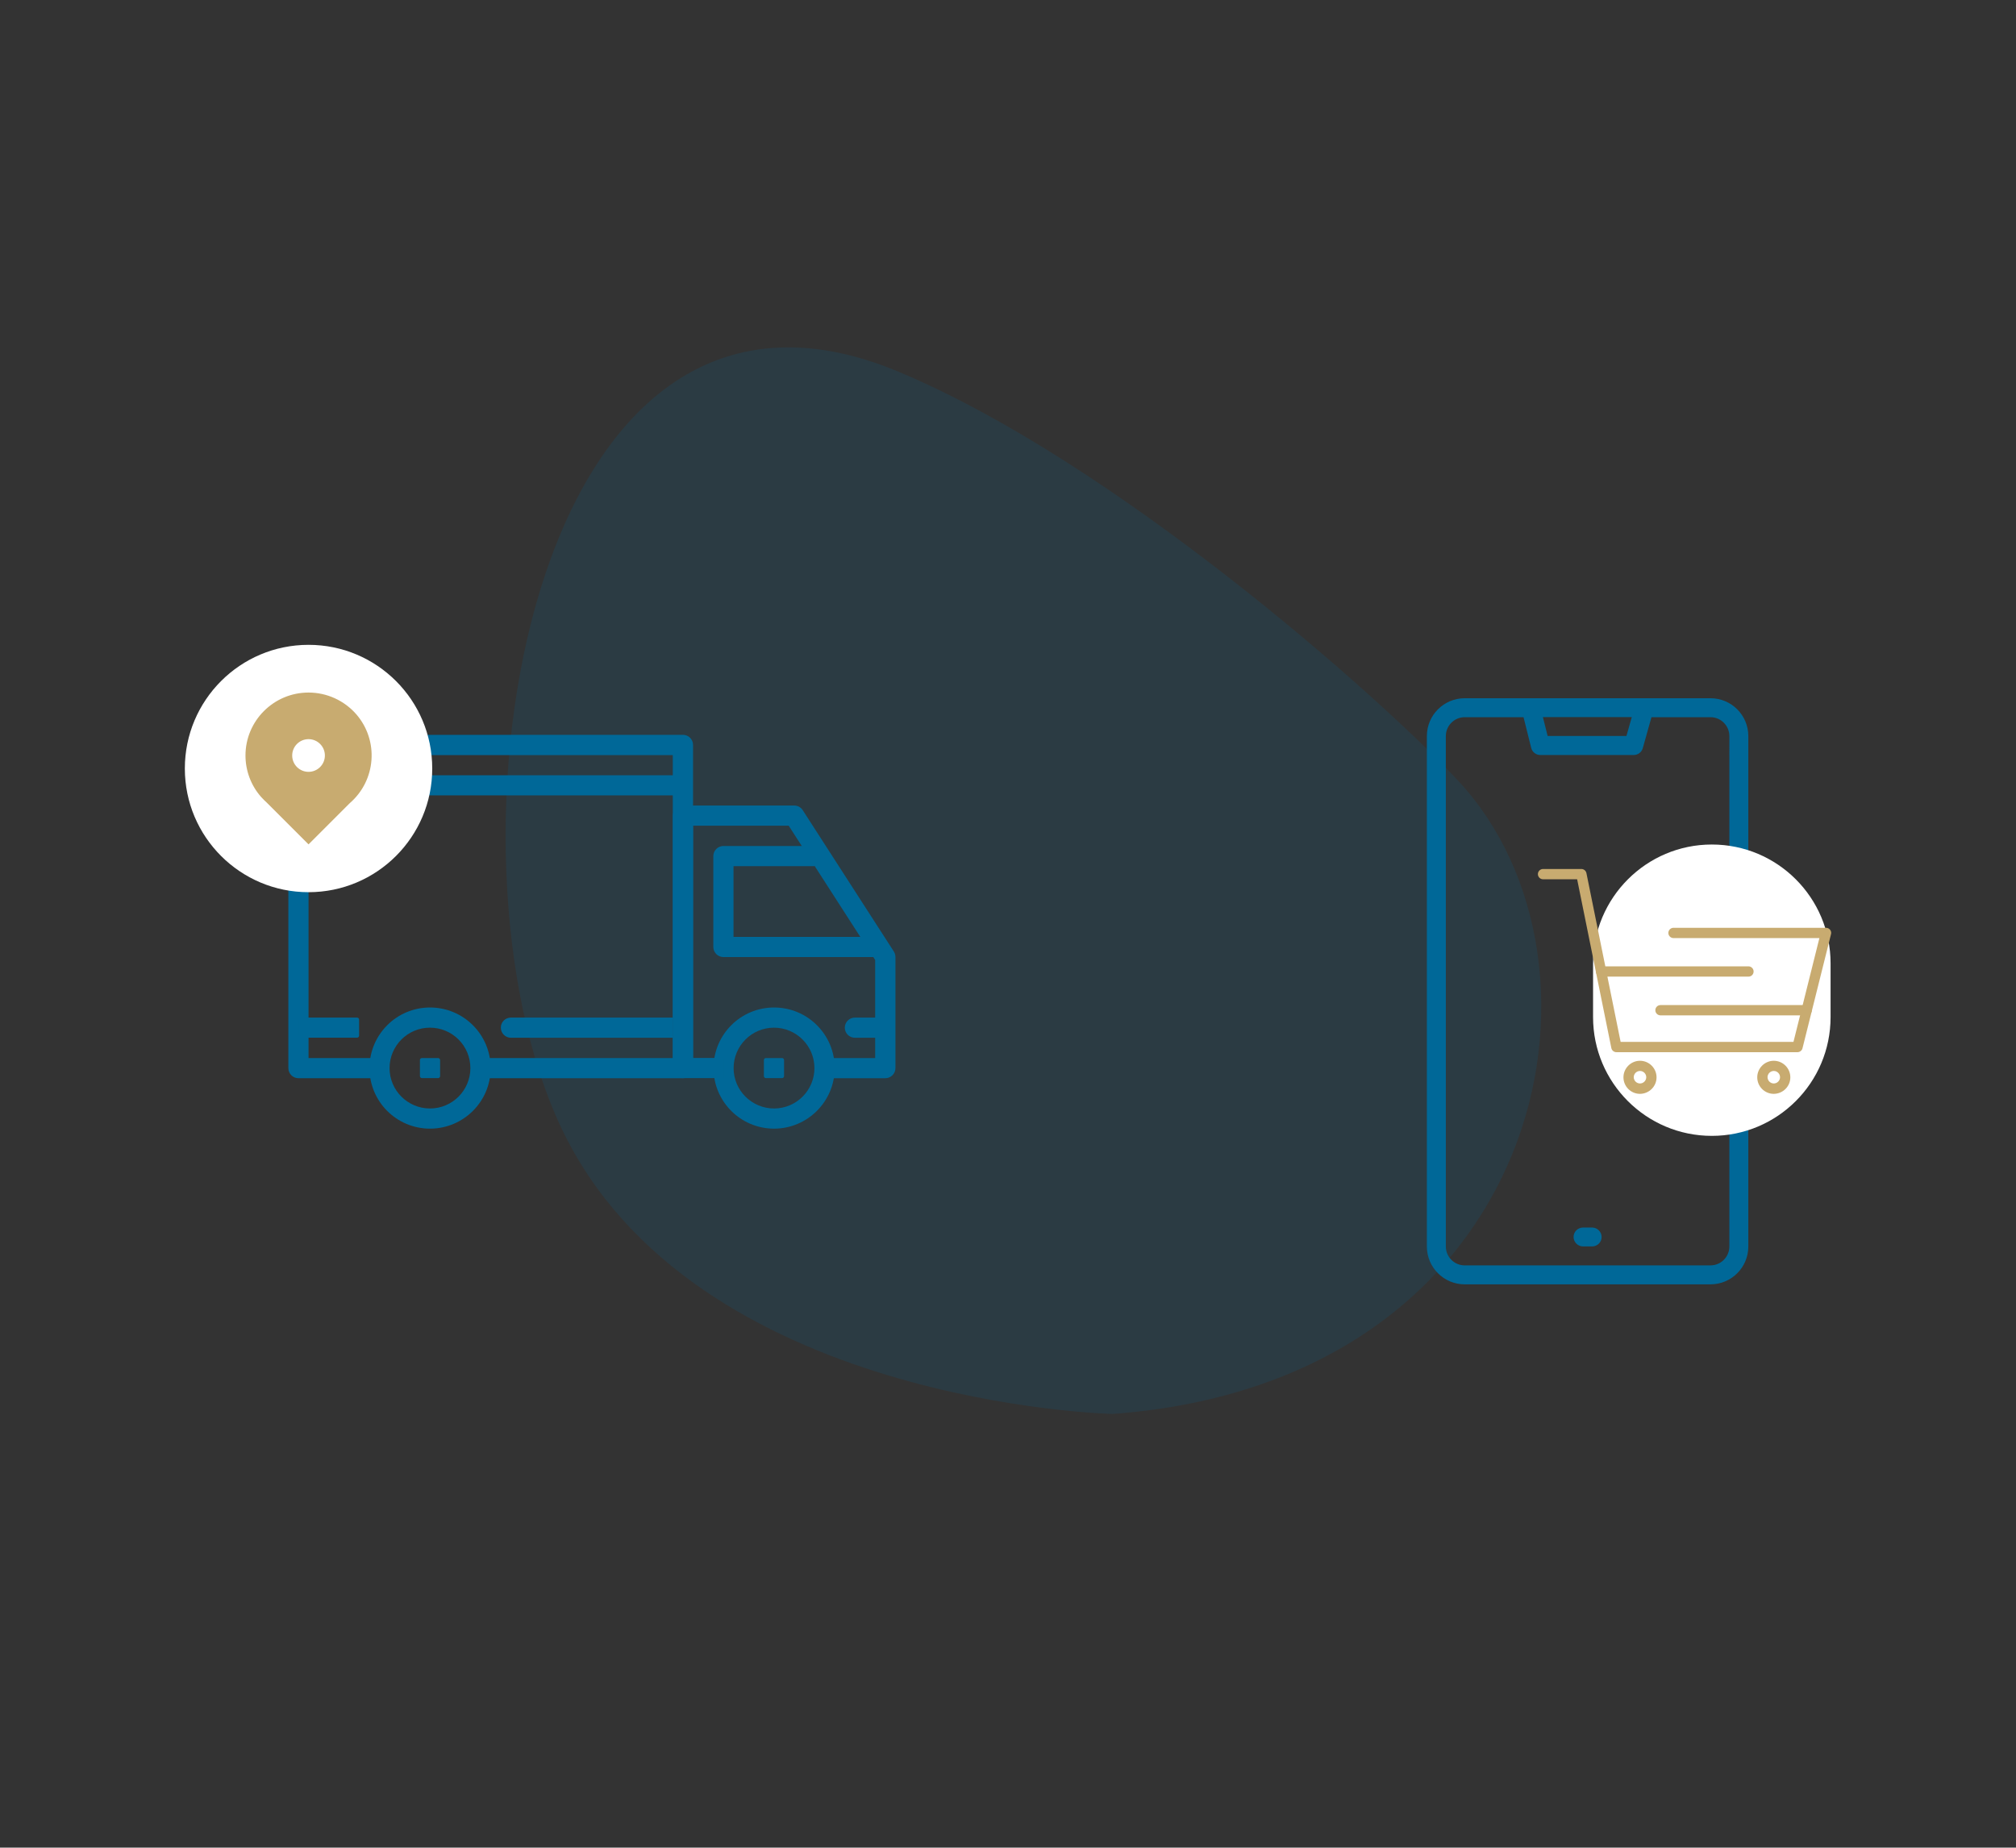 <?xml version="1.0" encoding="utf-8"?>
<!-- Generator: Adobe Illustrator 24.1.2, SVG Export Plug-In . SVG Version: 6.00 Build 0)  -->
<svg version="1.1" id="Calque_1" xmlns="http://www.w3.org/2000/svg" xmlns:xlink="http://www.w3.org/1999/xlink" x="0px" y="0px"
	 viewBox="0 0 199.81 183.15" style="enable-background:new 0 0 199.81 183.15;" xml:space="preserve">
<rect x="0" y="0" width="199.81" height="183.15" fill="#333333" stroke="none"/>
<style type="text/css">
	.st0{fill:#17406D;}
	.st1{fill:#FFFFFF;stroke:#17406D;stroke-width:0.5;stroke-linecap:round;stroke-linejoin:round;stroke-miterlimit:10;}
	.st2{fill:#FFFFFF;}
	.st3{fill:#17406D;stroke:#FFFFFF;stroke-linecap:round;stroke-linejoin:round;stroke-miterlimit:10;}
	.st4{fill:#17406D;stroke:#FFFFFF;stroke-miterlimit:10;}
	.st5{fill:none;stroke:#FFFFFF;stroke-linecap:round;stroke-linejoin:round;stroke-miterlimit:10;}
	.st6{fill:#FFFFFF;stroke:#17406D;stroke-width:0.5;stroke-miterlimit:10;}
	.st7{fill:#FFFFFF;stroke:#C7AA70;stroke-miterlimit:10;}
	.st8{fill:#C7AA70;}
	.st9{fill:#FFFFFF;stroke:#17406D;stroke-miterlimit:10;}
	.st10{fill:#FFFFFF;stroke:#17406D;stroke-linecap:round;stroke-linejoin:round;stroke-miterlimit:10;}
	.st11{fill:#FFFFFF;stroke:#C7AA70;stroke-linecap:round;stroke-linejoin:round;stroke-miterlimit:10;}
	.st12{fill:none;stroke:#FF00FF;stroke-linecap:round;stroke-linejoin:round;stroke-miterlimit:10;}
	.st13{fill:none;stroke:#FF00FF;stroke-miterlimit:10;}
	.st14{fill:#262B43;}
	.st15{fill:#C7AA70;stroke:#FFFFFF;stroke-linecap:round;stroke-linejoin:round;stroke-miterlimit:10;}
	.st16{fill:#C7AA70;stroke:#FFFFFF;stroke-miterlimit:10;}
	.st17{fill:#FFFFFF;stroke:#C7AA70;stroke-width:0.5;stroke-miterlimit:10;}
	.st18{fill:none;stroke:#17406D;stroke-width:0.5;stroke-linecap:round;stroke-linejoin:round;stroke-miterlimit:10;}
	.st19{fill:#17406D;stroke:#FFFFFF;stroke-width:0.5;stroke-linecap:round;stroke-linejoin:round;stroke-miterlimit:10;}
	.st20{fill:none;stroke:#17406D;stroke-width:0.32;stroke-miterlimit:10;}
	.st21{fill:none;stroke:#17406D;stroke-miterlimit:10;}
	.st22{fill:#FFFFFF;stroke:#17406D;stroke-width:0.267;stroke-linecap:round;stroke-linejoin:round;stroke-miterlimit:10;}
	.st23{fill:#FFFFFF;stroke:#17406D;stroke-width:0.369;stroke-linecap:round;stroke-linejoin:round;stroke-miterlimit:10;}
	.st24{fill:none;stroke:#17406D;stroke-width:0.369;stroke-linecap:round;stroke-miterlimit:10;}
	.st25{fill:#FFFFFF;stroke:#17406D;stroke-width:2;stroke-miterlimit:10;}
	.st26{fill:#5D5D5D;}
	.st27{fill:none;stroke:#17406D;stroke-linecap:round;stroke-linejoin:round;}
	.st28{fill:none;stroke:#000000;stroke-miterlimit:10;}
	.st29{fill:none;stroke:#000000;stroke-linecap:round;stroke-linejoin:round;stroke-miterlimit:10;}
	.st30{fill:#FFFFFF;stroke:#000000;stroke-linecap:round;stroke-linejoin:round;stroke-miterlimit:10;}
	.st31{fill:#1D1D1B;}
	.st32{fill:#2A5C93;stroke:#FFFFFF;stroke-linecap:round;stroke-linejoin:round;stroke-miterlimit:10;}
	.st33{fill:#C8AB70;stroke:#FFFFFF;stroke-linecap:round;stroke-linejoin:round;stroke-miterlimit:10;}
	.st34{fill:#EAEAEA;stroke:#FFFFFF;stroke-linecap:round;stroke-linejoin:round;stroke-miterlimit:10;}
	.st35{fill:none;stroke:#EAEAEA;stroke-miterlimit:10;}
	.st36{fill:#2A5C93;}
	.st37{fill:#EAEAEA;}
	.st38{fill:#FFFFFF;stroke:#C8AB70;stroke-linecap:round;stroke-linejoin:round;stroke-miterlimit:10;}
	.st39{fill:none;stroke:#2A5C93;stroke-linecap:round;stroke-linejoin:round;stroke-miterlimit:10;}
	.st40{fill:none;stroke:#C8AB70;stroke-width:0.923;stroke-linecap:round;stroke-linejoin:round;stroke-miterlimit:10;}
	.st41{fill:#C8AB70;}
	.st42{fill:#2A5C93;stroke:#FFFFFF;stroke-width:1.846;stroke-linecap:round;stroke-linejoin:round;stroke-miterlimit:10;}
	.st43{fill:none;stroke:#FFFFFF;stroke-width:0.98;stroke-linecap:round;stroke-linejoin:round;stroke-miterlimit:10;}
	.st44{fill:none;stroke:#1D1D1B;stroke-width:0.75;stroke-linecap:round;stroke-linejoin:round;stroke-miterlimit:10;}
	.st45{fill:none;stroke:#272B44;stroke-width:0.5;stroke-linecap:round;stroke-linejoin:round;stroke-miterlimit:10;}
	.st46{fill:none;stroke:#272B44;stroke-width:0.44;stroke-linecap:round;stroke-linejoin:round;stroke-miterlimit:10;}
	.st47{fill:#272B44;}
	.st48{fill:none;stroke:#272B44;stroke-width:0.75;stroke-linecap:round;stroke-linejoin:round;stroke-miterlimit:10;}
	.st49{fill:none;}
	.st50{fill:none;stroke:#000000;stroke-width:0.5;stroke-linecap:round;stroke-linejoin:round;}
	.st51{stroke:#FFFFFF;stroke-width:0.332;stroke-linecap:round;stroke-linejoin:round;stroke-miterlimit:10;}
	.st52{fill:#D0E4F7;}
	.st53{fill:#BADAF3;}
	.st54{fill:#E7F2FB;}
	.st55{fill:none;stroke:#2A5C93;stroke-width:0.671;stroke-linejoin:round;stroke-miterlimit:10;}
	.st56{fill:none;stroke:#2A5C93;stroke-width:0.426;stroke-linecap:round;stroke-linejoin:round;stroke-miterlimit:10;}
	.st57{fill:none;stroke:#2A5C93;stroke-width:0.5;stroke-linecap:round;stroke-linejoin:round;stroke-miterlimit:10;}
	.st58{fill:#2A5C93;stroke:#C8AB70;stroke-miterlimit:10;}
	.st59{fill:#303038;}
	.st60{fill:none;stroke:#303038;stroke-width:2;stroke-linecap:round;stroke-linejoin:round;stroke-miterlimit:10;}
	.st61{fill:none;stroke:#C8AB70;stroke-width:0.901;stroke-linecap:round;stroke-linejoin:round;stroke-miterlimit:10;}
	.st62{fill:none;stroke:#C8AB70;stroke-width:2;stroke-linecap:round;stroke-linejoin:round;stroke-miterlimit:10;}
	.st63{fill:none;stroke:#C8AB70;stroke-width:2;stroke-miterlimit:10;}
	.st64{fill:#FFFFFF;stroke:#C7AA70;stroke-width:2;stroke-linecap:round;stroke-linejoin:round;stroke-miterlimit:10;}
	.st65{fill:#FFFFFF;stroke:#C7AA70;stroke-width:2;stroke-miterlimit:10;}
	.st66{opacity:0.16;fill:#006898;}
	.st67{opacity:0.13;fill:#C8AB70;enable-background:new    ;}
	.st68{fill:#006898;}
	.st69{fill:none;stroke:#C8AB70;stroke-width:0.772;stroke-miterlimit:10;}
	.st70{fill:none;stroke:#C8AB70;stroke-width:0.838;}
	.st71{opacity:0.13;fill:#2A5C93;enable-background:new    ;}
	.st72{fill:none;stroke:#C8AB70;stroke-width:0.743;}
	.st73{fill:none;stroke:#C8AB70;stroke-width:0.846;}
	.st74{fill:none;stroke:#C8AB70;stroke-width:1.128;stroke-linecap:round;}
	.st75{fill:#E3EAF1;}
</style>
<path id="Tracé_1331" class="st66" d="M110.27,140.16c0,0-41.61-0.91-54.62-28.32s-3.56-90.46,33.39-75
	c21.39,8.95,47.46,31.97,55.48,40.55C161.47,95.54,153.31,136.97,110.27,140.16z"/>
<g id="Groupe_418" transform="translate(-294.248 -193.816)">
	<path id="Rectangle_201" class="st49" d="M437.87,264.12h28.39c0.34,0,0.62,0.28,0.62,0.62v54.67c0,0.34-0.28,0.62-0.62,0.62
		h-28.39c-0.34,0-0.62-0.28-0.62-0.62v-54.67C437.25,264.4,437.53,264.12,437.87,264.12z"/>
	<g id="Groupe_416" transform="translate(689.248 371.839)">
		<path id="Tracé_1341" class="st68" d="M-225.47-108.81h-24.36c-2.07,0-3.75,1.68-3.75,3.75v50.6c0,2.07,1.68,3.75,3.75,3.75
			h24.36c2.07,0,3.75-1.68,3.75-3.75v-50.6C-221.72-107.13-223.4-108.81-225.47-108.81L-225.47-108.81z M-233.27-106.94l-0.53,1.87
			h-7.81l-0.47-1.87H-233.27z M-223.6-54.46c0,1.03-0.84,1.87-1.87,1.87h-24.36c-1.03,0-1.87-0.84-1.87-1.87v-50.6
			c0-1.03,0.84-1.87,1.87-1.87h5.83l0.76,3.04c0.1,0.42,0.48,0.71,0.91,0.71h9.25c0.42,0,0.79-0.28,0.9-0.68l0.86-3.07h5.85
			c1.03,0,1.87,0.84,1.87,1.87L-223.6-54.46z"/>
		<path id="Tracé_1342" class="st68" d="M-237.18-56.34h-0.94c-0.52,0.01-0.93,0.44-0.92,0.95c0.01,0.5,0.42,0.91,0.92,0.92h0.94
			c0.52-0.01,0.93-0.44,0.92-0.95C-236.27-55.92-236.68-56.33-237.18-56.34z"/>
	</g>
	<path id="Rectangle_202" class="st2" d="M463.91,277.53L463.91,277.53c6.5,0,11.77,5.27,11.77,11.77v5.34
		c0,6.5-5.27,11.77-11.77,11.77h0c-6.5,0-11.77-5.27-11.77-11.77v-5.34C452.15,282.8,457.42,277.53,463.91,277.53z"/>
	<g id="Groupe_417" transform="translate(724.532 426.156)">
		<path id="Tracé_1343" class="st41" d="M-252.14-128.04h-17.94c-0.24,0-0.45-0.17-0.5-0.41l-3.39-16.73h-3.38
			c-0.28,0-0.51-0.23-0.51-0.51s0.23-0.51,0.51-0.51h3.8c0.24,0,0.45,0.17,0.5,0.41l3.39,16.73h17.13l2.57-10.29h-14.46
			c-0.28,0-0.51-0.23-0.51-0.51s0.23-0.51,0.51-0.51h15.12c0.28,0,0.51,0.23,0.51,0.51c0,0.04-0.01,0.09-0.02,0.13l-2.83,11.32
			C-251.7-128.2-251.9-128.04-252.14-128.04z"/>
		<path id="Tracé_1344" class="st41" d="M-254.48-123.91c-0.91,0-1.64-0.74-1.64-1.64s0.74-1.64,1.64-1.64s1.64,0.74,1.64,1.64
			C-252.84-124.65-253.57-123.92-254.48-123.91z M-254.48-126.18c-0.34,0-0.62,0.28-0.62,0.62c0,0.34,0.28,0.62,0.62,0.62
			c0.34,0,0.62-0.28,0.62-0.62C-253.86-125.9-254.14-126.18-254.48-126.18C-254.48-126.18-254.48-126.18-254.48-126.18
			L-254.48-126.18z"/>
		<path id="Tracé_1345" class="st41" d="M-267.74-123.91c-0.91,0-1.64-0.74-1.64-1.64s0.74-1.64,1.64-1.64s1.64,0.74,1.64,1.64
			C-266.1-124.65-266.83-123.92-267.74-123.91z M-267.74-126.18c-0.34,0-0.62,0.28-0.62,0.62s0.28,0.62,0.62,0.62
			c0.34,0,0.62-0.28,0.62-0.62C-267.12-125.9-267.4-126.18-267.74-126.18L-267.74-126.18z"/>
		<path id="Tracé_1346" class="st41" d="M-256.99-135.53h-14.61c-0.28,0-0.51-0.23-0.51-0.51s0.23-0.51,0.51-0.51h14.61
			c0.28,0,0.51,0.23,0.51,0.51S-256.7-135.53-256.99-135.53z"/>
		<path id="Tracé_1347" class="st41" d="M-251.22-131.69h-14.49c-0.28,0-0.51-0.23-0.51-0.51c0-0.28,0.23-0.51,0.51-0.51h14.49
			c0.28,0,0.51,0.23,0.51,0.51C-250.71-131.92-250.94-131.69-251.22-131.69L-251.22-131.69z"/>
	</g>
</g>
<path id="Tracé_1348" class="st68" d="M42.61,111.88c-3.32-0.01-6-2.7-5.99-6.02c0.01-3.32,2.7-6,6.02-5.99
	c3.31,0.01,5.99,2.69,5.99,6.01C48.63,109.2,45.93,111.88,42.61,111.88z M42.61,101.87c-2.21,0-4,1.8-4,4.01c0,2.21,1.8,4,4.01,4
	c2.21,0,4-1.8,4-4C46.62,103.66,44.83,101.87,42.61,101.87z"/>
<path id="Tracé_1349" class="st68" d="M76.71,111.88c-3.32-0.01-6-2.7-5.99-6.02c0.01-3.32,2.7-6,6.02-5.99
	c3.31,0.01,5.99,2.69,5.99,6.01C82.72,109.19,80.03,111.88,76.71,111.88z M76.71,101.87c-2.21,0-4,1.8-4,4.01c0,2.21,1.8,4,4.01,4
	c2.21,0,4-1.8,4-4C80.72,103.66,78.92,101.87,76.71,101.87z"/>
<path id="Tracé_1350" class="st68" d="M87.74,106.88h-6.01v-2h5.01v-9.72l-8.57-13.31h-9.48v23.02h3.01v2h-4.01c-0.55,0-1-0.45-1-1
	c0,0,0,0,0,0V80.85c0-0.55,0.45-1,1-1c0,0,0,0,0,0h11.03c0.34,0,0.66,0.17,0.84,0.46l9.03,14.01c0.1,0.16,0.16,0.35,0.16,0.54v11.01
	C88.75,106.43,88.3,106.88,87.74,106.88C87.74,106.88,87.74,106.88,87.74,106.88z"/>
<path id="Tracé_1351" class="st68" d="M86.74,94.87H71.7c-0.55,0-1-0.45-1-1c0,0,0,0,0,0v-9.01c0-0.55,0.45-1,1-1c0,0,0,0,0,0h9.03
	v2H72.7v7.01h14.04V94.87z"/>
<path id="Tracé_1352" class="st68" d="M67.69,106.88H47.63v-2h19.05V74.85h-36.1v30.03h7.02v2h-8.02c-0.55,0-1-0.45-1-1V73.84
	c0-0.55,0.45-1,1-1h38.11c0.55,0,1,0.45,1,1v32.03C68.69,106.43,68.24,106.88,67.69,106.88z"/>
<path id="Rectangle_203" class="st68" d="M29.78,100.87h5.61c0.11,0,0.2,0.09,0.2,0.2v1.59c0,0.11-0.09,0.2-0.2,0.2h-5.61
	c-0.11,0-0.2-0.09-0.2-0.2v-1.59C29.58,100.96,29.67,100.87,29.78,100.87z"/>
<path id="Tracé_1353" class="st68" d="M50.64,100.87h16.05v2H50.64c-0.55,0-1-0.45-1-1l0,0C49.63,101.32,50.08,100.87,50.64,100.87
	z"/>
<path id="Tracé_1354" class="st68" d="M84.73,100.87h3.01v2h-3.01c-0.55,0-1-0.45-1-1l0,0C83.73,101.32,84.18,100.87,84.73,100.87z
	"/>
<path id="Rectangle_204" class="st68" d="M32.79,76.85h34.69c0.11,0,0.2,0.09,0.2,0.2v1.59c0,0.11-0.09,0.2-0.2,0.2H32.79
	c-0.11,0-0.2-0.09-0.2-0.2v-1.59C32.59,76.94,32.68,76.85,32.79,76.85z"/>
<path id="Rectangle_205" class="st68" d="M41.82,104.88h1.6c0.11,0,0.2,0.09,0.2,0.2v1.59c0,0.11-0.09,0.2-0.2,0.2h-1.6
	c-0.11,0-0.2-0.09-0.2-0.2v-1.59C41.61,104.97,41.7,104.88,41.82,104.88z"/>
<path id="Rectangle_206" class="st68" d="M75.91,104.88h1.6c0.11,0,0.2,0.09,0.2,0.2v1.59c0,0.11-0.09,0.2-0.2,0.2h-1.6
	c-0.11,0-0.2-0.09-0.2-0.2v-1.59C75.71,104.97,75.8,104.88,75.91,104.88z"/>
<path id="Rectangle_207" class="st68" d="M28.78,68.84h1.6c0.11,0,0.2,0.09,0.2,0.2v1.59c0,0.11-0.09,0.2-0.2,0.2h-1.6
	c-0.11,0-0.2-0.09-0.2-0.2v-1.59C28.57,68.93,28.67,68.84,28.78,68.84z"/>
<circle id="Ellipse_146" class="st2" cx="30.58" cy="76.18" r="12.26"/>
<path id="Tracé_1355" class="st41" d="M30.58,76.51c-0.89,0-1.62-0.72-1.62-1.62c0-0.89,0.72-1.62,1.62-1.62
	c0.89,0,1.62,0.72,1.62,1.62v0C32.2,75.79,31.47,76.51,30.58,76.51 M30.58,68.65c-3.45,0-6.25,2.8-6.25,6.24
	c0,1.51,0.55,2.98,1.55,4.11l0,0l0.03,0.03c0.17,0.19,0.34,0.36,0.53,0.53l4.14,4.14l4.09-4.09c2.61-2.26,2.9-6.2,0.64-8.81
	C34.12,69.44,32.4,68.65,30.58,68.65"/>
</svg>
